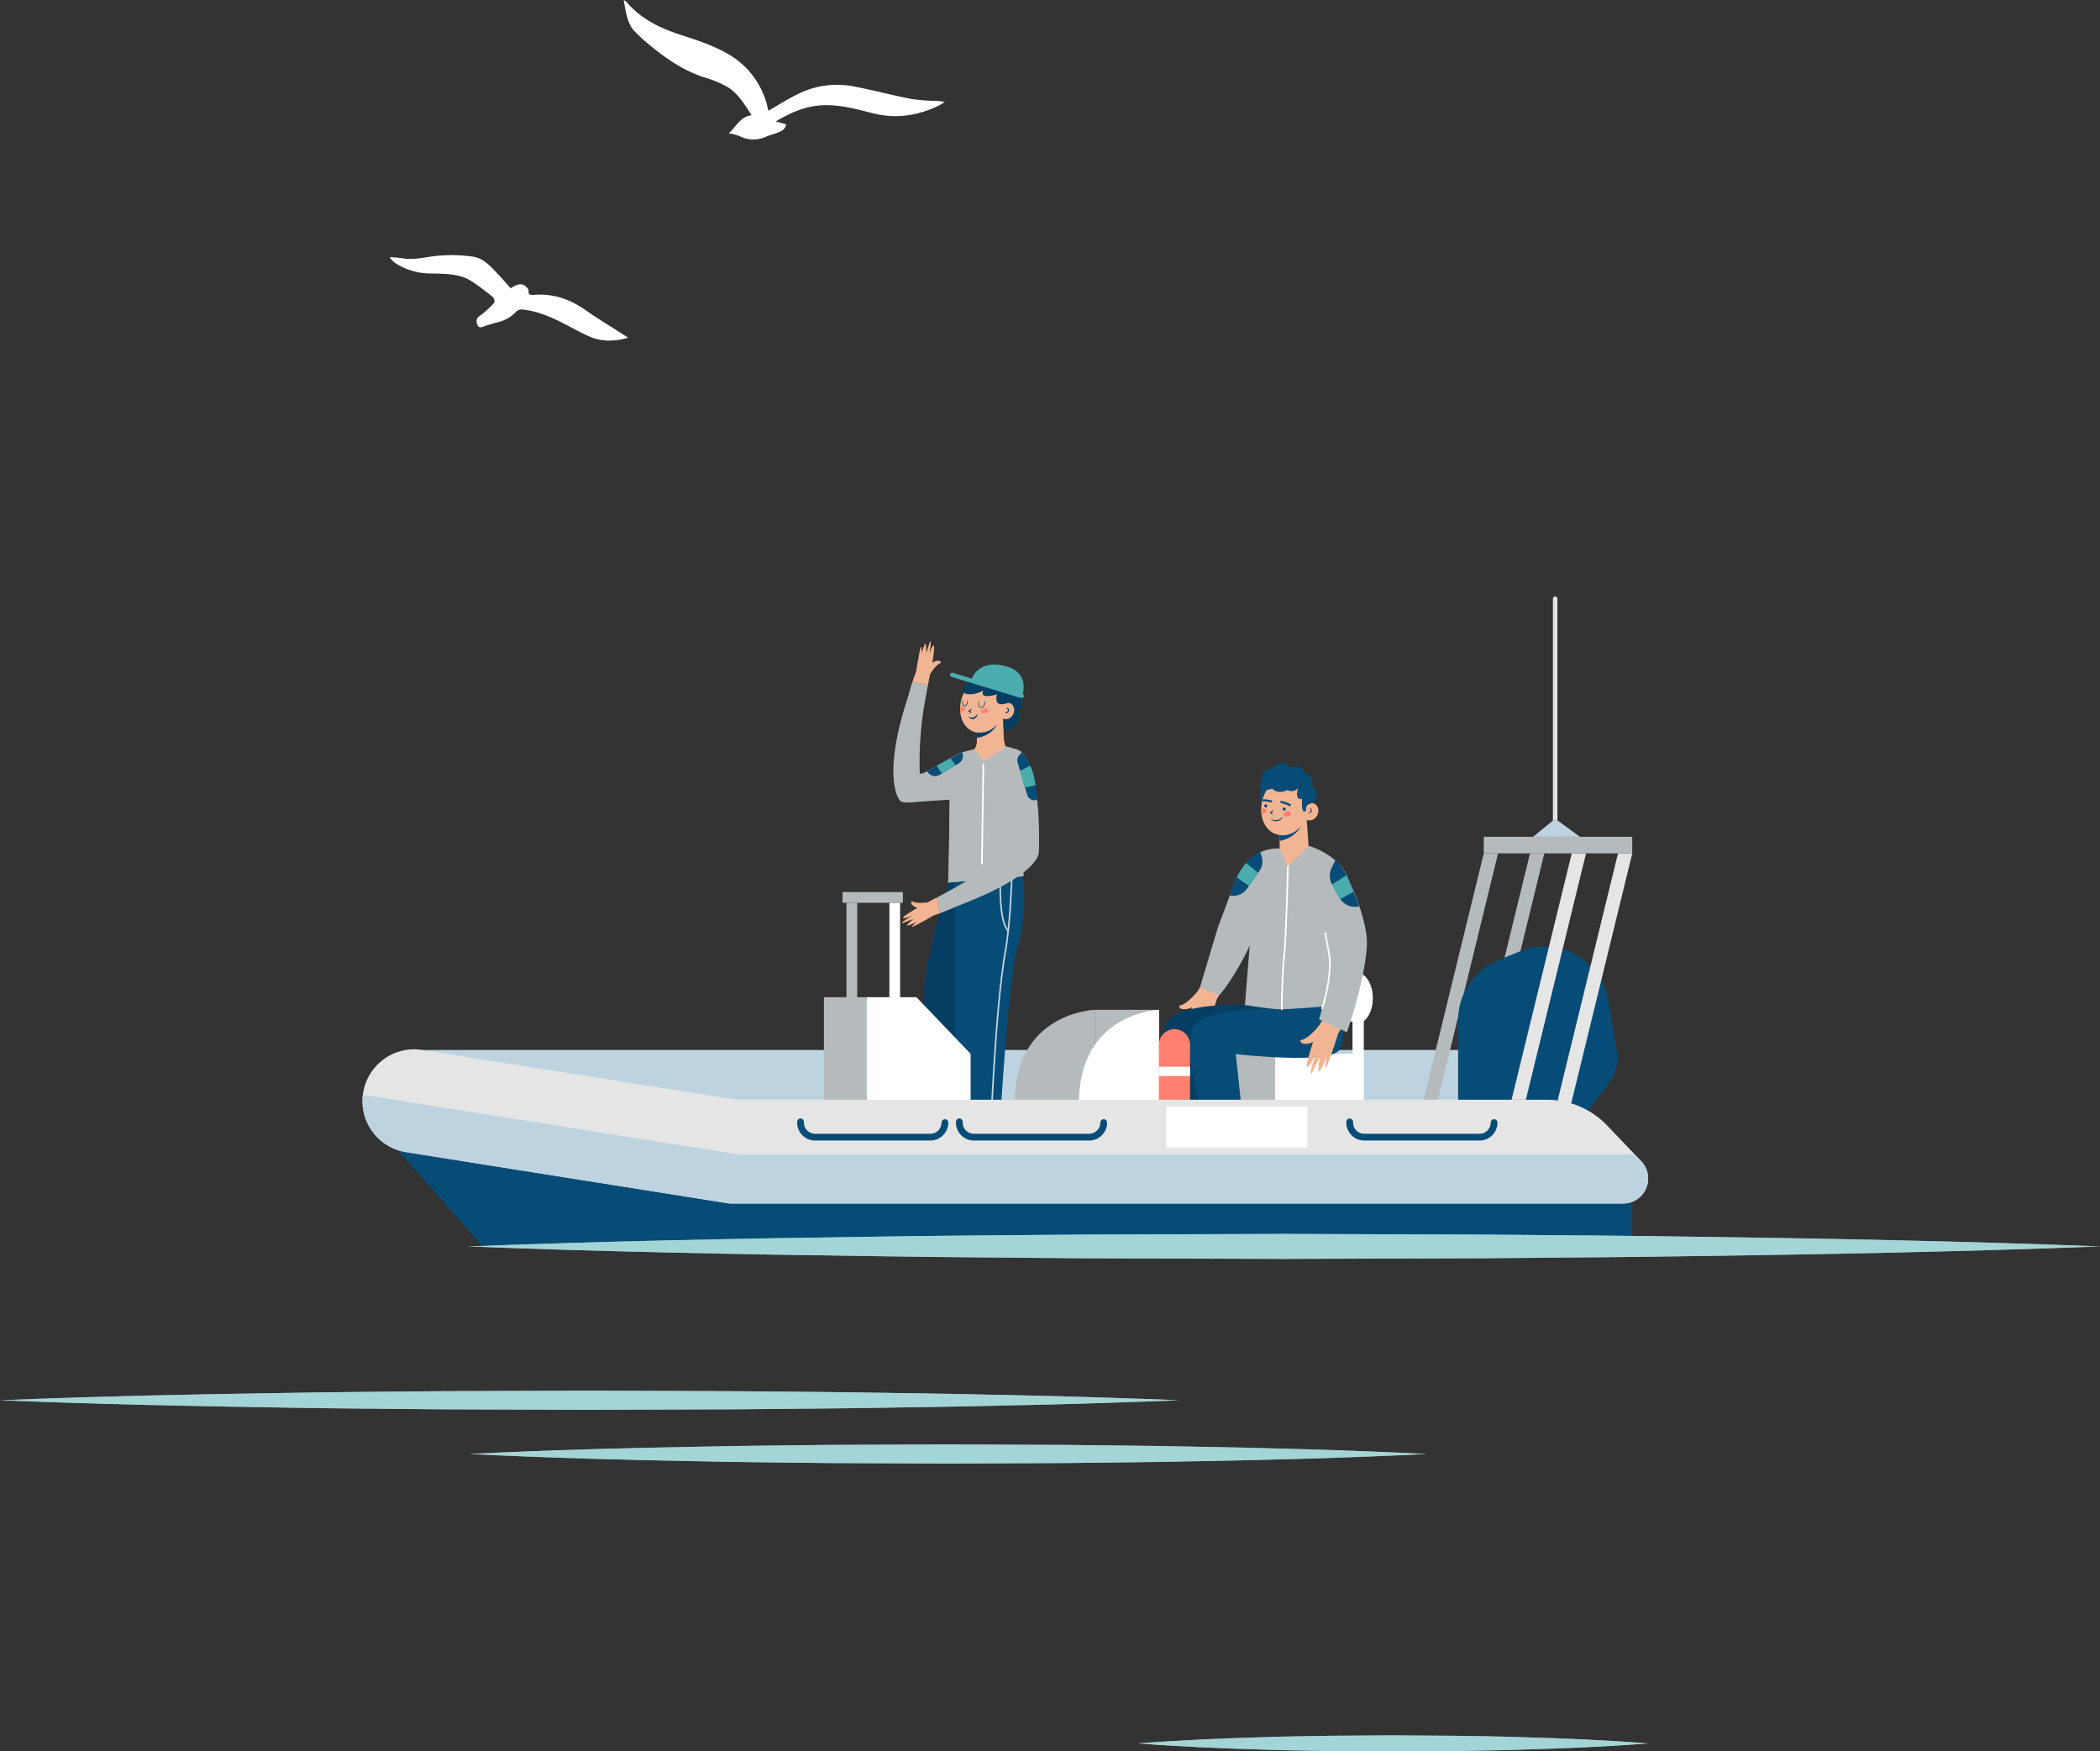 <svg xmlns="http://www.w3.org/2000/svg" width="796.81" height="664.38" viewBox="0 0 796.81 664.38"><rect x="0" y="0" width="796.81" height="664.38" fill="#333333" stroke="none"/><defs><style>.cls-1{fill:#bdd4e0;}.cls-2{fill:#b5babc;}.cls-3{fill:#368092;}.cls-23,.cls-4{fill:#fff;}.cls-5{fill:#f1b594;}.cls-6{fill:#074c76;}.cls-7{fill:#043f63;}.cls-8{fill:#ff8071;}.cls-13,.cls-15,.cls-16,.cls-21,.cls-9{fill:none;}.cls-9{stroke:#fff;stroke-width:0.63px;}.cls-21,.cls-9{stroke-linecap:round;}.cls-13,.cls-15,.cls-16,.cls-9{stroke-miterlimit:10;}.cls-10{fill:#fac7c6;}.cls-11{fill:#63595c;}.cls-12{fill:#f2f2e7;}.cls-13{stroke:#e8260c;stroke-width:0.58px;}.cls-14{fill:#807175;}.cls-15{stroke:#bdd4e0;stroke-width:0.6px;}.cls-16{stroke:#043f63;stroke-width:0.42px;}.cls-17,.cls-22{fill:#4bacae;}.cls-18{fill:#bf6046;}.cls-19{fill:#d37050;}.cls-20{fill:#e5e5e5;}.cls-21{stroke:#074c76;stroke-linejoin:round;stroke-width:2.57px;}.cls-22{opacity:0.5;}.cls-23{fill-rule:evenodd;}</style></defs><g id="Calque_2" data-name="Calque 2"><g id="Base"><g id="Créa"><polygon class="cls-1" points="160.24 398.29 562.99 398.29 562.99 425.01 269.04 425.01 160.24 398.29"/><rect class="cls-2" x="469.03" y="399.75" width="31.38" height="19.13"/><rect class="cls-3" x="495.86" y="383.06" width="4.28" height="35.81"/><ellipse class="cls-3" cx="497.64" cy="378.64" rx="5.92" ry="9.56"/><rect class="cls-4" x="483.81" y="399.75" width="31.38" height="19.13"/><rect class="cls-4" x="513.19" y="383.06" width="4.28" height="35.81"/><rect class="cls-3" x="496.78" y="369.08" width="18.41" height="18.41"/><ellipse class="cls-4" cx="514.98" cy="378.64" rx="5.92" ry="9.56"/><path class="cls-5" d="M454.48,375.93s-4.24,5.39-7.05,5.5a1.22,1.22,0,0,0,.72,1.26,5.57,5.57,0,0,0,4.09-.61s-3.21,9.63-2.24,9.59,3.18-4.87,3.18-4.87-2.56,7.67-1.64,7.34c.36-.13,0,0,3.27-6.26,0,0-1.08,6.26-.22,5.43,1.08-1.05,2.7-5.5,2.7-5.5s-.78,4.85-.12,4.13,4.59-13,4.59-13l2.15-3.75h0c.28-.55.52-1.08.8-1.62l-6.89-3.38C457.6,370.83,454.48,375.93,454.48,375.93Z"/><path class="cls-6" d="M479,298.13s-2.42,5.47.93,7.17l3.94-7.23Z"/><path class="cls-5" d="M491.92,294.57a7.07,7.07,0,0,1,1.89,1c5.34,4,3.41,13.29-.37,17.84a8.78,8.78,0,0,1-8.59,3.22c-4.62-1.11-6.62-5.95-6.27-10.52a13.83,13.83,0,0,1,4.19-9.05C485.25,294.78,488.82,293.51,491.92,294.57Z"/><path class="cls-5" d="M494.69,310.54a3.51,3.51,0,0,0,3.51.35,3.83,3.83,0,0,0,2-3A3.09,3.09,0,0,0,499,305a2.19,2.19,0,0,0-2.92.61Z"/><path class="cls-5" d="M489.15,331.47c-1.08-.24-2.66-7.91-3.62-8.79l0-13.76,10.05-1.45,1,14.34C494.42,323.26,491.56,332,489.15,331.47Z"/><path class="cls-6" d="M485.53,319l0-2.19a8.93,8.93,0,0,0,8-3.34S491.7,317.81,485.53,319Z"/><path class="cls-7" d="M487.23,306.88l0,0c.26-.25.69.1.43.35-.49.47-1.31-.14-.8-.67a.56.56,0,0,1,.84.75c-.46.55-1.32-.26-.73-.71s1.12.53.42.83c-.34.14-.53-.39-.2-.53Z"/><path class="cls-6" d="M486.26,303.83a16.75,16.75,0,0,1,3.38,1.19c.47.23.1,1-.38.73a15.52,15.52,0,0,0-3.17-1.12c-.51-.13-.34-.93.17-.8Z"/><path class="cls-7" d="M480.22,305.64l0,0c.26-.24.7.11.44.36-.49.47-1.32-.14-.81-.67a.56.56,0,0,1,.84.75c-.46.55-1.31-.26-.73-.71s1.12.53.42.82c-.33.14-.53-.38-.2-.52Z"/><path class="cls-8" d="M487,308.94c.08.54.8.88,1.62.76s1.42-.65,1.34-1.19-.8-.88-1.62-.76S486.87,308.4,487,308.94Z"/><path class="cls-7" d="M483,309.08a4,4,0,0,1-1-.67l-.19-.18.24-.13a6,6,0,0,0,1.12-1.09,2.07,2.07,0,0,1-.29.82,1.56,1.56,0,0,1-.68.61l.06-.3A4.46,4.46,0,0,1,483,309.08Z"/><path class="cls-7" d="M482,310.56a3.78,3.78,0,0,0,2.61.52,3.34,3.34,0,0,0,1.22-.51,8.62,8.62,0,0,0,1.11-.85c-.12.21-.27.4-.41.6a6.29,6.29,0,0,1-.52.51,3.29,3.29,0,0,1-1.33.64A2.91,2.91,0,0,1,482,310.56Z"/><path class="cls-6" d="M482.5,303.62a14,14,0,0,0-3.17-.43c-.47,0-.55.78-.08.79a12.82,12.82,0,0,1,3,.4c.45.12.72-.64.27-.76Z"/><path class="cls-8" d="M480.59,307.62c0,.54-.65,1-1.48,1a2,2,0,0,1-.49,0,12.72,12.72,0,0,1-.07-1.85,2.83,2.83,0,0,1,.52-.08C479.89,306.65,480.57,307.07,480.59,307.62Z"/><path class="cls-6" d="M489.84,291.18s-4.5-3.94-7.13.7A2.9,2.9,0,0,0,479,295s-3.6,6.5,3.75,4.18c0,0,2,2.39,5.72.5a3.27,3.27,0,0,0,4.07-.73s-1.56,4.79,1.51,4.09c0,0-.54,6.52,1.55,4.42,0,0-.64-2.08,1.9-2.76s2.83-4.82.52-6c0,0,.44-5.13-2.81-5.13C495.17,293.62,494,289.33,489.84,291.18Z"/><path class="cls-7" d="M472.31,381.23s-28.43-1.45-30.43,8.63,5.25,35.49,5.25,35.49h14.71L459,398.19s37,4.25,39.54-2,1.73-14.1-6.83-25.55S472.31,381.23,472.31,381.23Z"/><path class="cls-6" d="M484.84,382.82s-31-1.36-33,8.72,5.25,35.5,5.25,35.5h14.71l-2.9-27.17s37,4.25,39.54-2,1.74-14.1-6.82-25.55S484.84,382.82,484.84,382.82Z"/><path class="cls-5" d="M500.48,389.05s-4.24,5.39-7.05,5.5a1.23,1.23,0,0,0,.72,1.26,5.57,5.57,0,0,0,4.09-.61s-3.21,9.63-2.24,9.59,3.18-4.87,3.18-4.87-2.56,7.67-1.64,7.33c.36-.13,0,0,3.27-6.25,0,0-1.08,6.26-.22,5.42,1.08-1,2.7-5.5,2.7-5.5s-.78,4.86-.12,4.14,4.59-13,4.59-13l2.15-3.75h0c.28-.56.52-1.08.8-1.62l-6.89-3.38C503.6,384,500.48,389.05,500.48,389.05Z"/><path class="cls-2" d="M462.22,351.49s3.66-9.66,5.25-14.05c3.1-8.59,7.75-15.72,18-15.62h0l3.23,6.77,8-7.66c5.11,1.41,11.72,5.68,14,10.47,3.64,7.73,8.47,19.69,7.93,27.74-.92,13.62-7.55,32.43-7.55,32.43l-10.58-4.92s.6-1.84,1.31-4.81c0,0-12.68,1.12-16.92,1-3.15-.11-12.53-1.59-12.53-1.59l1.83-22.55c-2.05,4.56-6.76,13.21-11.48,18.8l-7.41-2.92C457.41,367.32,462.22,351.49,462.22,351.49Z"/><path class="cls-9" d="M502.92,353.94c.65,5.15,1.69,7.42,1.68,12a59.19,59.19,0,0,1-2.94,16.56"/><path class="cls-9" d="M488.68,328.59s-.68,28.2-1.44,34.16-.91,20.08-.91,20.08"/><path class="cls-7" d="M496.34,308.35a1.42,1.42,0,0,0,1-.77c.14-.34-.12-.72-.52-1a1,1,0,0,1,.71.29.88.88,0,0,1,.19.83A1.08,1.08,0,0,1,496.34,308.35Z"/><path class="cls-2" d="M415.35,418.88V383.06s-30.61.93-30.4,35.82Z"/><rect class="cls-2" x="415.35" y="383.06" width="24.42" height="35.81"/><path class="cls-4" d="M439.76,418.88V383.06s-30.6.93-30.39,35.82Z"/><path class="cls-10" d="M367,416.14l15.94,30.1L376,450.51l-12-20A10.82,10.82,0,0,1,367,416.14Z"/><path class="cls-11" d="M378.8,437.47,385,448.25l-19.26,13.08h0a13.67,13.67,0,0,1,1-7.09l4.27-7.57-.14-4.41Z"/><polygon class="cls-12" points="384.98 448.25 385.85 449.67 366.23 462.91 365.72 461.33 384.98 448.25"/><line class="cls-13" x1="370.99" y1="446.67" x2="372.99" y2="445.42"/><path class="cls-7" d="M363.28,324.11c1-3-13.74,40.23-12.75,56.62.86,14.31,14.59,56.74,14.59,56.74Z"/><polygon class="cls-10" points="375.49 423.69 373.08 457.66 365 457.66 365.58 424.37 375.49 423.69"/><path class="cls-14" d="M374.25,448.06l-.46,13.15-23.26.17h0a13.74,13.74,0,0,1,4.6-5.48l7.64-4.17,2.2-3.81Z"/><polygon class="cls-12" points="373.79 461.21 373.79 462.88 350.13 463 350.53 461.38 373.79 461.21"/><line class="cls-13" x1="362.77" y1="451.73" x2="365.12" y2="451.73"/><path class="cls-6" d="M386.47,324.11a7.43,7.43,0,0,1,.43,1.54,69.11,69.11,0,0,1-1,34.57c-3.61,12.5-7.22,78.09-7.22,78.09l-15.2,2-1.08-52.6V328.4Z"/><path class="cls-15" d="M383.88,333.34s-.5,17-2.36,27.24c-4.17,22.89-6,77.6-6,77.6"/><path class="cls-15" d="M379.58,333.87s-.72,15.52,3,19.32"/><path class="cls-7" d="M380.76,277s7,.41,5.76-7.26c0,0,3.68-4.6-1.19-7.55,0,0-1.35-8.16-7.58-6.6,0,0-2.61-.61-6.42,1.25C371.33,256.8,373.1,277.39,380.76,277Z"/><path class="cls-5" d="M377.21,257a6.76,6.76,0,0,1,1.77,1c5,3.9,3,12.65-.7,16.89a8.31,8.31,0,0,1-8.19,2.87c-4.36-1.15-6.15-5.76-5.73-10.08a13.06,13.06,0,0,1,4.14-8.48C370.89,257,374.3,255.89,377.21,257Z"/><path class="cls-5" d="M380.4,269.25l.69,15a5.25,5.25,0,0,1-4.6,5.54h0a5.27,5.27,0,0,1-5.9-5.36l.27-14.06Z"/><path class="cls-7" d="M370.68,279.91v-2.07a8.48,8.48,0,0,0,7.6-3S376.55,279,370.68,279.91Z"/><path class="cls-8" d="M372.22,269.88c.07.51.75.85,1.53.75s1.35-.59,1.29-1.1-.75-.85-1.52-.75S372.16,269.37,372.22,269.88Z"/><path class="cls-7" d="M368.45,270.59l-.91-.64h0l-.24-.43.34,0a1.31,1.31,0,0,0,.59-.33,3.26,3.26,0,0,0,.53-.58,3.75,3.75,0,0,1-.3.76,1.77,1.77,0,0,1-.6.69l.09-.48h0l.64.91Z"/><path class="cls-7" d="M367.5,271.9a3.55,3.55,0,0,0,1,.33,1.7,1.7,0,0,0,.9-.11,3.37,3.37,0,0,0,.82-.53c.25-.23.49-.5.78-.76a5,5,0,0,1-.16.55l-.28.51a2.27,2.27,0,0,1-.93.77,1.64,1.64,0,0,1-1.25,0A1.73,1.73,0,0,1,367.5,271.9Z"/><path class="cls-8" d="M366.23,269.09c0,.51-.64.93-1.42.93a1.7,1.7,0,0,1-.46-.06,12.64,12.64,0,0,1,0-1.74,1.93,1.93,0,0,1,.49-.06C365.59,268.16,366.23,268.57,366.23,269.09Z"/><path class="cls-7" d="M371.46,266.11a4.8,4.8,0,0,0,.06,1.42c.08.47.41.84.85.74s.74-.44.94-.85a5.83,5.83,0,0,0,.4-1.37.11.11,0,0,1,.11-.08.11.11,0,0,1,.08.1,4.41,4.41,0,0,1-.36,1.46,1.55,1.55,0,0,1-1.13,1,.92.92,0,0,1-.79-.25,1.34,1.34,0,0,1-.34-.72,3.78,3.78,0,0,1,0-1.5.08.08,0,0,1,.09-.06A.06.06,0,0,1,371.46,266.11Z"/><path class="cls-7" d="M365.39,265.79a4.75,4.75,0,0,0,.05,1.19c.06.38.28.73.62.65s.57-.39.72-.74a6.51,6.51,0,0,0,.31-1.15.09.09,0,0,1,.11-.08.1.1,0,0,1,.08.09A4.42,4.42,0,0,1,367,267a1.31,1.31,0,0,1-.92.93.72.72,0,0,1-.66-.27,1.46,1.46,0,0,1-.25-.63,4.09,4.09,0,0,1,0-1.26.08.08,0,0,1,.1-.06A.09.09,0,0,1,365.39,265.79Z"/><path class="cls-5" d="M379.52,272.13a3.32,3.32,0,0,0,3.31.4,3.58,3.58,0,0,0,1.95-2.76A2.91,2.91,0,0,0,383.7,267a2.06,2.06,0,0,0-2.77.52Z"/><path class="cls-16" d="M381.57,270.32a1,1,0,0,0,1.12-.87.89.89,0,0,0-.69-.8"/><path class="cls-5" d="M387.49,285.23c-2.93-1.51-3.06-1.31-6-2.1l-.75-2.8-9.86-.55a7.81,7.81,0,0,1-1.13,4.41,1.69,1.69,0,0,1-.19.2,29.64,29.64,0,0,0-9.21,21.12c-.25,12.93-.27,26.52-.6,29.28l28.59-2.41S387.7,293,387.49,285.23Z"/><path class="cls-7" d="M373.43,255.73c-2.41.88-4.88,1.67-6.65,3.53-1.18,1.24-2,2.64-1.07,3.59,0,0,2.63,1.65,7.41-.9,0,0-2.17,3.57,5.16,1.45,0,0-1.67,5.19,3.7,3.37,0,0,5-5,1.18-9.51C381.1,254.82,377.13,254.38,373.43,255.73Z"/><path class="cls-17" d="M388,263.56l-19.5-5.51s2.19-8.53,13.65-5.18C390.71,255.37,388,263.56,388,263.56Z"/><path class="cls-17" d="M387.58,264.82a.89.89,0,0,0,.89-.56.81.81,0,0,0-.58-1l-26.29-8a.89.89,0,0,0-1.11.52.81.81,0,0,0,.58,1l26.29,8A.57.57,0,0,0,387.58,264.82Z"/><path class="cls-2" d="M387.49,285.23c-2.91-1.5-3-1.3-6-2.09-1.06,1.55-8.41,5.48-8.41,5.48l-3.39-4.43h0l-3.42.87a15.15,15.15,0,0,0-2.83,1l-13,7.2-6.63,11.16,16.53-1.07c-.2,12.56-.32,28.69-.65,31.43l28.59-2.41S387.71,293,387.49,285.23Z"/><path class="cls-2" d="M384.81,284c10.73,1.53,9.41,37.64,9.41,37.64l-16.64-10.56S374.09,282.45,384.81,284Z"/><path class="cls-2" d="M349,293.55a131.93,131.93,0,0,1,2.29-29.34c.29-1.55.56-3,.8-4.28l-5.83-1.45c-.58,1.79-1.09,3.51-1.52,5.13L344,266c-9,28.22-3.37,37.15-2.32,37.84,1,1.29,8.62.28,18.18-1.84a107.35,107.35,0,0,1-3.34-10.34A58.34,58.34,0,0,1,349,293.55Z"/><path class="cls-18" d="M352.3,258.68l.27-1.4h0c.18-.89.28-1.42.28-1.42s2.28-4,4.16-4.4a.84.84,0,0,0-.61-.77,3.77,3.77,0,0,0-2.68.83s1.16-6.78.52-6.66-1.63,3.59-1.63,3.59.93-5.4.35-5.08c-.23.13,0,0-1.55,4.53,0,0,.08-4.31-.41-3.66a16.44,16.44,0,0,0-1.24,4s0-3.33-.35-2.79-1.75,9.17-1.75,9.17l-1,2.73h0c-.14.4-.24.78-.37,1.17l5.83,1.45C352.14,259.49,352.22,259.07,352.3,258.68Z"/><path class="cls-5" d="M352.3,258.68l.27-1.4h0c.18-.89.28-1.42.28-1.42s2.28-4,4.16-4.4a.84.84,0,0,0-.61-.77,3.77,3.77,0,0,0-2.68.83s1.16-6.78.52-6.66-1.63,3.59-1.63,3.59.93-5.4.35-5.08c-.23.13,0,0-1.55,4.53,0,0,.08-4.31-.41-3.66a16.44,16.44,0,0,0-1.24,4s0-3.33-.35-2.79-1.75,9.17-1.75,9.17l-1,2.73h0c-.14.4-.24.78-.37,1.17l5.83,1.45C352.14,259.49,352.22,259.07,352.3,258.68Z"/><path class="cls-2" d="M387.09,296.88c-.53,1.25-5.14,3.07-5.67,4.33-1,2.32-.49,1.58-1.48,3.89,3,4,3.85,16.45,3.85,16.45a131.36,131.36,0,0,1-24.23,16.71c-1.52.84-2.94,1.6-4.14,2.25l1.28,5.86.44-.14h0c2.21-.83,4.22-1.66,6.08-2.5l2.34-.93C393.17,332,394.29,324.3,394.17,323,394.61,321.09,392.42,299.82,387.09,296.88Z"/><path class="cls-19" d="M354.62,340.94l-1.26.68h0l-1.27.68s-4.58.77-6-.46a.83.83,0,0,0-.22,1,3.82,3.82,0,0,0,2.33,1.56s-6,3.37-5.49,3.79,3.81-1,3.81-1-4.78,2.68-4.16,2.93c.24.1,0,0,4.49-1.64,0,0-3.4,2.64-2.59,2.62a16.52,16.52,0,0,0,3.86-1.53s-2.6,2.08-1.94,2,8.22-4.42,8.22-4.42l2.34-.76-1.28-5.86Z"/><path class="cls-5" d="M354.62,340.94l-1.26.68h0l-1.27.68s-4.58.77-6-.46a.83.83,0,0,0-.22,1,3.82,3.82,0,0,0,2.33,1.56s-6,3.37-5.49,3.79,3.81-1,3.81-1-4.78,2.68-4.16,2.93c.24.1,0,0,4.49-1.64,0,0-3.4,2.64-2.59,2.62a16.52,16.52,0,0,0,3.86-1.53s-2.6,2.08-1.94,2,8.22-4.42,8.22-4.42l2.34-.76-1.28-5.86Z"/><path class="cls-6" d="M365.12,285.41h0a3.37,3.37,0,0,1-1.38,4.18l-7.19,4.33a3.38,3.38,0,0,1-4.07-.45l-.87-.83S363.93,285.77,365.12,285.41Z"/><polygon class="cls-17" points="355.42 290.53 357.4 293.4 362.6 290.28 360.6 287.62 355.42 290.53"/><path class="cls-6" d="M387.68,285.41s5.13,4.22,5.86,18h0a2.94,2.94,0,0,1-3.81-1.94l-3.61-12.23a2.93,2.93,0,0,1,.66-2.81Z"/><path class="cls-17" d="M390.81,290.51l-3.75,1.88,1.87,6.35,4-.91S392.1,292.07,390.81,290.51Z"/><line class="cls-9" x1="373.12" y1="289.87" x2="372.57" y2="327.62"/><polygon class="cls-2" points="540.16 417.17 562.99 323.71 568.42 323.71 545.59 417.17 540.16 417.17"/><polygon class="cls-2" points="557.72 417.17 580.54 323.71 585.97 323.71 561.93 422.1 557.72 417.17"/><path class="cls-6" d="M553.27,419.59V386.93a24.52,24.52,0,0,1,15.28-22.71l8.24-3.36a24.52,24.52,0,0,1,22.31,2h0a24.51,24.51,0,0,1,11.1,16.61l3.32,19.39a15.24,15.24,0,0,1-2.86,11.76L598.08,427.3Z"/><path class="cls-6" d="M150.57,435.9l32.57,36.92h436.2V446.7S168.93,416.54,150.57,435.9Z"/><path class="cls-20" d="M590.09,318.28a.85.85,0,0,1-.86-.85V227.25a.86.86,0,1,1,1.71,0v90.18A.85.85,0,0,1,590.09,318.28Z"/><polygon class="cls-1" points="581.69 317.43 590.09 310.58 599.5 317.43 581.69 317.43"/><polygon class="cls-20" points="573.54 417.17 596.37 323.71 601.79 323.71 578.96 417.17 573.54 417.17"/><polygon class="cls-20" points="591.09 417.17 613.92 323.71 619.34 323.71 595.3 422.1 591.09 417.17"/><path class="cls-8" d="M445.65,390.41h0a5.89,5.89,0,0,1,5.89,5.89v22.58a0,0,0,0,1,0,0H439.76a0,0,0,0,1,0,0V396.3A5.89,5.89,0,0,1,445.65,390.41Z"/><rect class="cls-4" x="439.76" y="404.65" width="11.77" height="3.53"/><polygon class="cls-2" points="352.01 418.88 352.01 399.75 331.46 378.28 312.63 378.28 312.63 418.88 352.01 418.88"/><polygon class="cls-4" points="368.28 418.88 368.28 399.75 347.73 378.28 328.89 378.28 328.89 418.88 368.28 418.88"/><rect class="cls-2" x="562.99" y="317.43" width="56.34" height="6.28"/><path class="cls-20" d="M586.92,417.17H279.45L160.24,398.29a19.62,19.62,0,0,0-22.32,15.53h0a19.62,19.62,0,0,0,16.17,23.23l122.8,19.49h339a9.48,9.48,0,0,0,9.48-9.48h0a9.5,9.5,0,0,0-2.61-6.54L609.87,427A31.7,31.7,0,0,0,586.92,417.17Z"/><path class="cls-1" d="M620.21,437.89a7.89,7.89,0,0,1-.84.05h-339L137.69,415.29a19.62,19.62,0,0,0,16.4,21.77l122.8,19.49h339a9.49,9.49,0,0,0,6.87-16Z"/><rect class="cls-4" x="442.55" y="419.81" width="53.51" height="15.49"/><path class="cls-21" d="M512.12,425.58v.26a5.52,5.52,0,0,0,5.52,5.52h43.75a5.52,5.52,0,0,0,5.52-5.52h0"/><path class="cls-21" d="M364,425.58v.26a5.52,5.52,0,0,0,5.52,5.52h43.74a5.52,5.52,0,0,0,5.53-5.52h0"/><path class="cls-21" d="M303.75,425.58v.26a5.52,5.52,0,0,0,5.52,5.52H353a5.52,5.52,0,0,0,5.53-5.52h0"/><path class="cls-4" d="M796.81,472.82c-51.61-2-103.23-3-154.84-3.69-25.8-.43-51.61-.53-77.42-.79l-77.41-.26-77.42.25c-25.81.26-51.61.35-77.42.79-51.61.69-103.22,1.72-154.83,3.7,51.61,2,103.22,3,154.83,3.69,25.81.44,51.61.53,77.42.79l77.42.25,77.41-.26c25.81-.26,51.62-.35,77.42-.79C693.58,475.8,745.2,474.78,796.81,472.82Z"/><path class="cls-22" d="M796.81,472.82c-51.61-2-103.23-3-154.84-3.69-25.8-.43-51.61-.53-77.42-.79l-77.41-.26-77.42.25c-25.81.26-51.61.35-77.42.79-51.61.69-103.22,1.72-154.83,3.7,51.61,2,103.22,3,154.83,3.69,25.81.44,51.61.53,77.42.79l77.42.25,77.41-.26c25.81-.26,51.62-.35,77.42-.79C693.58,475.8,745.2,474.78,796.81,472.82Z"/><path class="cls-4" d="M447.42,531.17c-37.28-1.5-74.57-2.29-111.85-2.82-18.65-.33-37.29-.41-55.93-.61l-55.93-.2-55.93.19c-18.64.21-37.28.27-55.92.61-37.29.53-74.57,1.32-111.86,2.83,37.29,1.51,74.57,2.3,111.86,2.84,18.64.33,37.28.4,55.92.6l55.93.19,55.93-.2c18.64-.2,37.28-.27,55.93-.61C372.85,533.46,410.14,532.67,447.42,531.17Z"/><path class="cls-22" d="M447.42,531.17c-37.28-1.5-74.57-2.29-111.85-2.82-18.65-.33-37.29-.41-55.93-.61l-55.93-.2-55.93.19c-18.64.21-37.28.27-55.92.61-37.29.53-74.57,1.32-111.86,2.83,37.29,1.51,74.57,2.3,111.86,2.84,18.64.33,37.28.4,55.92.6l55.93.19,55.93-.2c18.64-.2,37.28-.27,55.93-.61C372.85,533.46,410.14,532.67,447.42,531.17Z"/><path class="cls-4" d="M541.39,551.55c-30.27-1.5-60.55-2.29-90.83-2.82-15.14-.33-30.27-.41-45.41-.61l-45.42-.2-45.41.19c-15.14.21-30.28.27-45.42.61-30.27.53-60.55,1.32-90.83,2.83,30.28,1.51,60.56,2.3,90.83,2.84,15.14.33,30.28.4,45.42.6l45.41.19,45.42-.2c15.14-.2,30.27-.27,45.41-.61C480.84,553.84,511.12,553.05,541.39,551.55Z"/><path class="cls-22" d="M541.39,551.55c-30.27-1.5-60.55-2.29-90.83-2.82-15.14-.33-30.27-.41-45.41-.61l-45.42-.2-45.41.19c-15.14.21-30.28.27-45.42.61-30.27.53-60.55,1.32-90.83,2.83,30.28,1.51,60.56,2.3,90.83,2.84,15.14.33,30.28.4,45.42.6l45.41.19,45.42-.2c15.14-.2,30.27-.27,45.41-.61C480.84,553.84,511.12,553.05,541.39,551.55Z"/><path class="cls-4" d="M625.33,661.34c-16.11-1.27-32.23-1.93-48.34-2.38-8.06-.28-16.11-.34-24.17-.5l-24.17-.17-24.17.16c-8.06.17-16.11.22-24.17.51-16.12.44-32.23,1.11-48.34,2.38,16.11,1.26,32.22,1.93,48.34,2.38,8.06.28,16.11.33,24.17.5l24.17.16,24.17-.17c8.06-.16,16.11-.22,24.17-.5C593.1,663.26,609.22,662.6,625.33,661.34Z"/><path class="cls-22" d="M625.33,661.34c-16.11-1.27-32.23-1.93-48.34-2.38-8.06-.28-16.11-.34-24.17-.5l-24.17-.17-24.17.16c-8.06.17-16.11.22-24.17.51-16.12.44-32.23,1.11-48.34,2.38,16.11,1.26,32.22,1.93,48.34,2.38,8.06.28,16.11.33,24.17.5l24.17.16,24.17-.17c8.06-.16,16.11-.22,24.17-.5C593.1,663.26,609.22,662.6,625.33,661.34Z"/><rect class="cls-2" x="321.19" y="342.47" width="4.07" height="40.6"/><rect class="cls-4" x="337.46" y="342.47" width="4.07" height="40.6"/><rect class="cls-2" x="319.69" y="338.4" width="22.9" height="4.07"/><path class="cls-6" d="M478.17,323.15l.55,1.72a6.25,6.25,0,0,1-.84,5.48l-4.76,6.81a6.24,6.24,0,0,1-6.44,2.53h0S470.21,326.23,478.17,323.15Z"/><path class="cls-17" d="M469.31,332.84l4.57,3.24,3.5-5-4.54-3.73A22.59,22.59,0,0,0,469.31,332.84Z"/><path class="cls-6" d="M506.65,326.3s2.59,1.81,5,7.25,4,10.3,4,10.3h0a6.78,6.78,0,0,1-7.43-3.32l-2.78-5a6.77,6.77,0,0,1-.19-6.22Z"/><polygon class="cls-17" points="505.4 335.52 510.92 332.01 513.59 338.24 508.54 341.1 505.4 335.52"/><path class="cls-23" d="M291.6,42c3.61-2.09,7-4.27,10.52-6a33.28,33.28,0,0,1,21.24-3.33c7.48,1.4,14.82,3.38,22.28,4.85a78.49,78.49,0,0,0,9.63.77,11.57,11.57,0,0,1,3.22.45c-.93.53-1.85,1.13-2.8,1.57-8.18,3.8-16.18,4.73-24.29,2.7-7.35-1.84-14.67-4-22.7-2.72-4.87.8-9.43,2.85-14.33,5.76l3.91,1.11c-.37,2.19-1.89,2.57-3.17,3.12-1.46.64-3,.94-4.44,1.58a11.58,11.58,0,0,1-10.19-.28,17.68,17.68,0,0,0-4-1c2.5-2,4.28-6.36,8.69-6.87-2.86-4.48-5.45-8.7-9.66-11a39.46,39.46,0,0,0-7.42-3.1c-8.4-2.51-15.5-7.43-22.24-13.06a64.38,64.38,0,0,1-5.09-4.7C238,8.93,237.49,4.63,236.63,0a6.36,6.36,0,0,1,1.07.71c5.6,6.64,12.9,10,20.71,12.56,5.85,1.9,11.81,3.81,17.15,6.83a31.27,31.27,0,0,1,15.8,21.15A6.3,6.3,0,0,0,291.6,42Z"/><path class="cls-23" d="M193.74,109.35c2.13-1.33,4.25-2.4,6.06-.4.32.35.8.81.76,1.25-.16,1.78.81,1.74,2,1.65,7.61-.61,14.06,1.82,19.93,6,4,2.83,8.21,5.32,12.33,8l3.54,2.26c-4.44,1.31-9.63,1.72-14.39-.32-3.61-1.55-7-3.53-10.53-5.31-4.86-2.47-9.89-4.56-15.5-5.1a3,3,0,0,0-2.14.91,14.11,14.11,0,0,1-7.09,4,53.34,53.34,0,0,0-5.32,1.62c-1.52.62-2.14,0-2.46-1.31s.05-2.12,1.42-3a34.26,34.26,0,0,0,5.22-4.83,2.36,2.36,0,0,0-.48-2,93.67,93.67,0,0,0-8.14-6.09c-4.5-2.87-9.89-2.83-15.27-2.95a24.38,24.38,0,0,1-13.77-4,6.77,6.77,0,0,1-2-2.21c1.65.15,3.32.2,4.94.48,4.74.81,9.67-.84,14.47-1.07a55.46,55.46,0,0,1,12.46.48c3.68.68,6.35,3.54,8.89,6.29C190.34,105.41,192,107.34,193.74,109.35Z"/></g></g></g></svg>